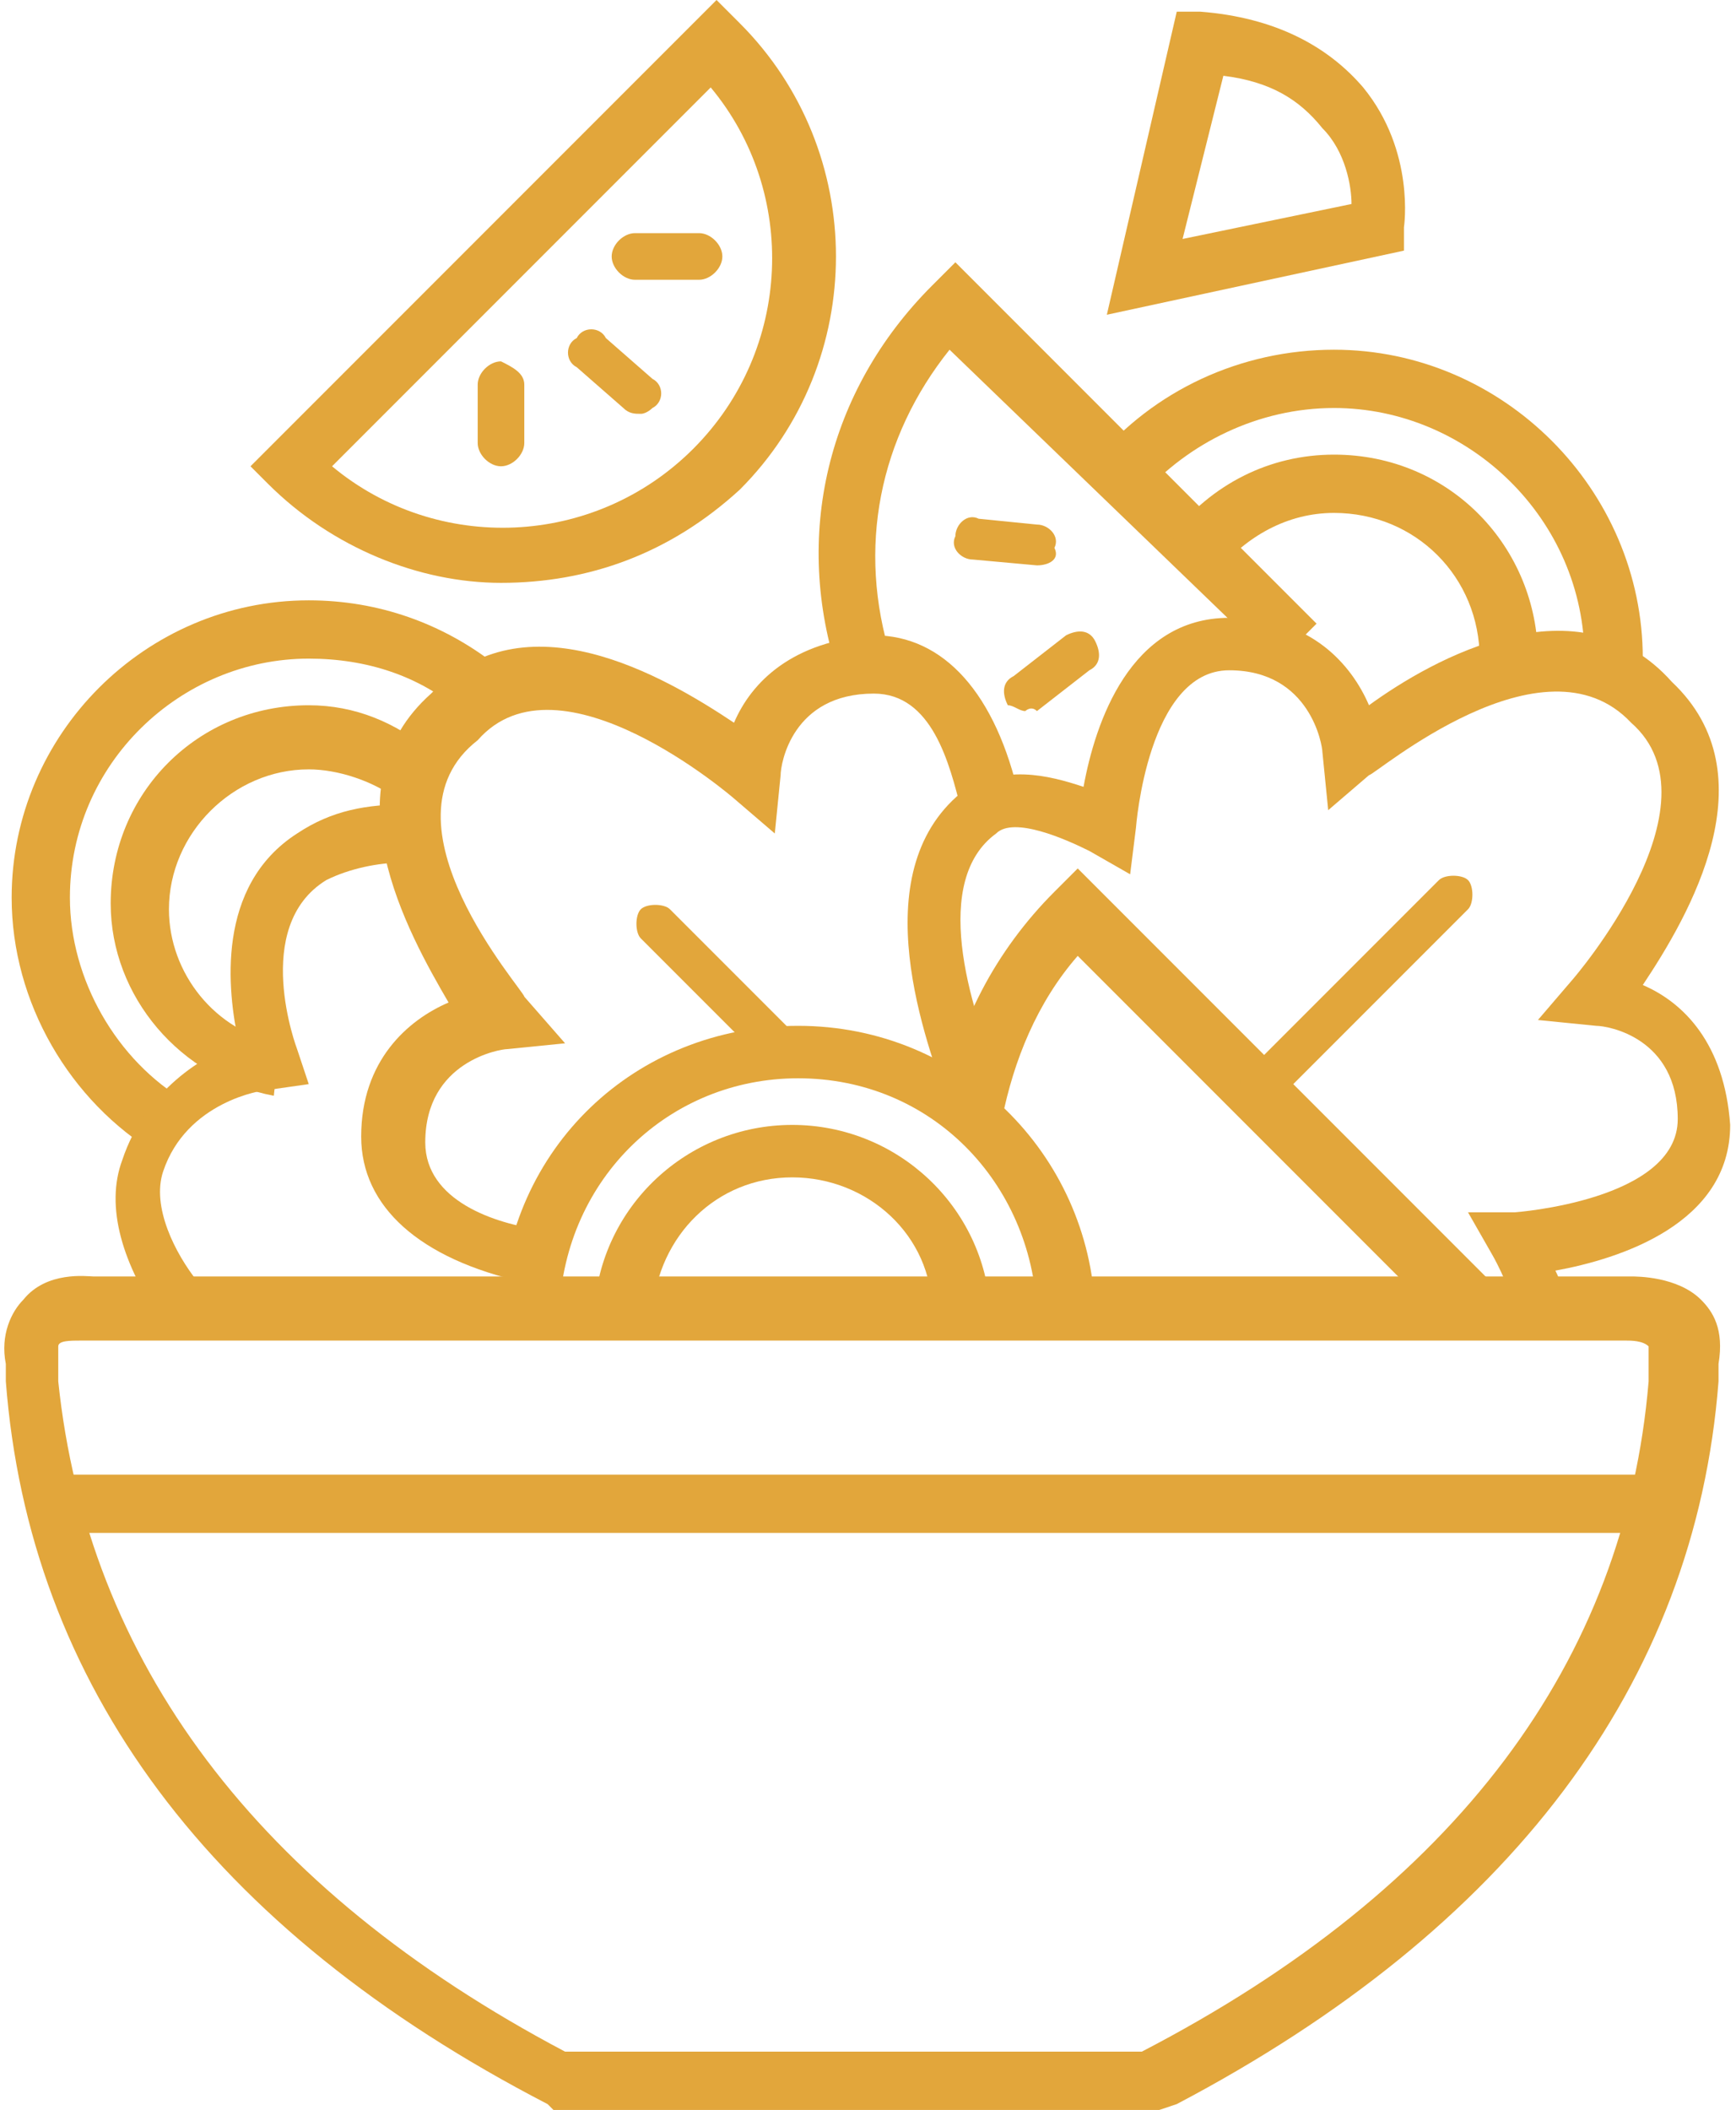 <?xml version="1.0" encoding="UTF-8"?> <!-- Generator: Adobe Illustrator 25.3.0, SVG Export Plug-In . SVG Version: 6.00 Build 0) --> <svg xmlns="http://www.w3.org/2000/svg" xmlns:xlink="http://www.w3.org/1999/xlink" version="1.1" id="Calque_1" x="0px" y="0px" viewBox="0 0 29.8 36.2" style="enable-background:new 0 0 29.8 36.2;" xml:space="preserve"> <style type="text/css"> .st0{fill:#E2A63B;} </style> <g> <path class="st0" d="M19.9,36.2H9.5l-0.1-0.1c-5.8-3-8.9-7.2-9.3-12.4c0-0.1,0-0.2,0-0.3c-0.1-0.5,0.1-0.9,0.3-1.1 c0.4-0.5,1.1-0.4,1.2-0.4l26.4,0c0.1,0,0.8,0,1.2,0.4c0.2,0.2,0.4,0.5,0.3,1.1c0,0.1,0,0.2,0,0.3c-0.4,5.2-3.6,9.4-9.3,12.4 L19.9,36.2z M9.7,35.2h9.9c5.4-2.8,8.3-6.7,8.7-11.5c0-0.2,0-0.3,0-0.4c0-0.1,0-0.2,0-0.2c-0.1-0.1-0.3-0.1-0.4-0.1l0,0H1.4 c-0.2,0-0.4,0-0.4,0.1c0,0,0,0.1,0,0.2c0,0.1,0,0.2,0,0.4C1.5,28.5,4.4,32.4,9.7,35.2z"></path> </g> <g> <rect x="0.8" y="25.3" class="st0" width="27.6" height="1"></rect> </g> <g> <path class="st0" d="M24.9,22.8l-6.4-6.4c-0.7,0.8-1.1,1.8-1.3,2.8l-1-0.2c0.2-1.4,0.9-2.7,1.9-3.7l0.4-0.4l7.1,7.1L24.9,22.8z"></path> </g> <g> <path class="st0" d="M26,22.5c-0.1-0.5-0.4-1-0.4-1l-0.4-0.7l0.8,0c0,0,2.8-0.2,2.8-1.6c0-1.4-1.2-1.6-1.4-1.6l-1-0.1l0.6-0.7 c0,0,2.6-3,1-4.4c-1.5-1.6-4.4,0.9-4.5,0.9l-0.7,0.6l-0.1-1c0-0.1-0.2-1.4-1.6-1.4c0,0,0,0,0,0c-1.4,0-1.6,2.7-1.6,2.7l-0.1,0.8 l-0.7-0.4c-0.4-0.2-1.3-0.6-1.6-0.3c-1.1,0.8-0.5,2.9,0.1,4.3l-0.9,0.4c-0.4-1.1-1.5-4,0.2-5.4c0.7-0.5,1.5-0.3,2.1-0.1 c0.2-1.1,0.8-2.9,2.5-2.9c0,0,0,0,0.1,0c1.3,0,2,0.8,2.3,1.5c1.1-0.8,3.6-2.2,5.2-0.4c1.7,1.6,0.3,4-0.5,5.2c0.7,0.3,1.4,1,1.5,2.4 c0,1.7-1.9,2.3-3,2.5c0.1,0.2,0.2,0.5,0.2,0.8L26,22.5z"></path> </g> <g> <path class="st0" d="M9,22c-1.8-0.4-2.8-1.3-2.8-2.5c0-1.3,0.8-2,1.5-2.3C7,16,5.6,13.5,7.4,11.9c1.6-1.7,4-0.3,5.2,0.5 c0.3-0.7,1-1.4,2.4-1.5c0,0,0,0,0,0c1.2,0,2.1,1,2.5,2.8l-1,0.2c-0.2-0.8-0.5-2-1.5-2c0,0,0,0,0,0c-1.4,0-1.6,1.2-1.6,1.4l-0.1,1 l-0.7-0.6c0,0-3-2.6-4.4-1C6.4,14.1,9,17,9,17.1l0.7,0.8l-1,0.1c-0.1,0-1.4,0.2-1.4,1.6c0,1,1.2,1.4,2,1.5L9,22z"></path> </g> <g> <path class="st0" d="M14.4,11.6c-0.8-2.4-0.2-4.9,1.6-6.7l0.4-0.4l6.2,6.2l-0.7,0.7L16.3,6c-1.2,1.5-1.6,3.4-1,5.3L14.4,11.6z"></path> </g> <g> <path class="st0" d="M8.6,10c-1.4,0-2.9-0.6-4-1.7L4.3,8l8-8l0.4,0.4c2.2,2.2,2.2,5.8,0,8C11.5,9.5,10.1,10,8.6,10z M5.7,8 c1.8,1.5,4.5,1.4,6.2-0.3c1.7-1.7,1.8-4.4,0.3-6.2L5.7,8z"></path> </g> <g> <path class="st0" d="M26.4,11.3h-1c0-1.4-1.1-2.5-2.5-2.5c-0.8,0-1.5,0.4-2,1l-0.8-0.6c0.7-0.9,1.7-1.4,2.8-1.4 C24.9,7.8,26.4,9.4,26.4,11.3z"></path> </g> <g> <path class="st0" d="M27.2,11.3c0-2.4-2-4.3-4.3-4.3c-1.3,0-2.5,0.6-3.3,1.5l-0.8-0.6c1-1.2,2.5-1.9,4.1-1.9c2.9,0,5.3,2.4,5.3,5.3 L27.2,11.3z"></path> </g> <g> <path class="st0" d="M4.7,18.8c-1.6-0.3-2.8-1.7-2.8-3.3c0-1.9,1.5-3.4,3.4-3.4c0.8,0,1.5,0.3,2.1,0.8l-0.6,0.8 c-0.4-0.3-1-0.5-1.5-0.5c-1.3,0-2.4,1.1-2.4,2.4c0,1.1,0.8,2.1,1.9,2.3L4.7,18.8z"></path> </g> <g> <path class="st0" d="M2.7,19.8c-1.5-0.9-2.5-2.6-2.5-4.4c0-2.8,2.3-5.1,5.1-5.1c1.2,0,2.3,0.4,3.2,1.1l-0.6,0.8 c-0.7-0.6-1.6-0.9-2.6-0.9c-2.2,0-4.1,1.8-4.1,4.1c0,1.4,0.8,2.8,2,3.5L2.7,19.8z"></path> </g> <g> <path class="st0" d="M16,22.5c0-1.3-1.1-2.3-2.4-2.3c-1.3,0-2.3,1-2.4,2.3l-1,0c0.1-1.8,1.6-3.2,3.4-3.2c1.8,0,3.3,1.4,3.4,3.2 L16,22.5z"></path> </g> <g> <path class="st0" d="M17.8,22.5c-0.1-2.2-1.8-4-4.1-4c-2.2,0-4,1.7-4.1,4l-1,0c0.1-2.8,2.3-4.9,5.1-4.9c2.8,0,5,2.2,5.1,4.9 L17.8,22.5z"></path> </g> <g> <path class="st0" d="M19,5.4l1.2-5.2l0.4,0c1.3,0.1,2.2,0.6,2.8,1.3c0.9,1.1,0.7,2.4,0.7,2.4l0,0.4L19,5.4z M21,1.3l-0.7,2.8 l2.9-0.6c0-0.3-0.1-0.9-0.5-1.3C22.3,1.7,21.8,1.4,21,1.3z"></path> </g> <g> <g> <path class="st0" d="M8.6,8C8.4,8,8.2,7.8,8.2,7.6v-1c0-0.2,0.2-0.4,0.4-0.4C8.8,6.3,9,6.4,9,6.6v1C9,7.8,8.8,8,8.6,8z"></path> </g> </g> <g> <g> <path class="st0" d="M12,4.8h-1.1c-0.2,0-0.4-0.2-0.4-0.4S10.7,4,10.9,4H12c0.2,0,0.4,0.2,0.4,0.4S12.2,4.8,12,4.8z"></path> </g> </g> <g> <g> <path class="st0" d="M11,7.1c-0.1,0-0.2,0-0.3-0.1L9.9,6.3c-0.2-0.1-0.2-0.4,0-0.5c0.1-0.2,0.4-0.2,0.5,0l0.8,0.7 c0.2,0.1,0.2,0.4,0,0.5C11.2,7,11.1,7.1,11,7.1z"></path> </g> </g> <g> <g> <path class="st0" d="M17.6,12.2c-0.1,0-0.2-0.1-0.3-0.1c-0.1-0.2-0.1-0.4,0.1-0.5l0.9-0.7c0.2-0.1,0.4-0.1,0.5,0.1 c0.1,0.2,0.1,0.4-0.1,0.5l-0.9,0.7C17.7,12.1,17.6,12.2,17.6,12.2z"></path> </g> </g> <g> <g> <path class="st0" d="M17.8,9.7C17.8,9.7,17.8,9.7,17.8,9.7l-1.1-0.1c-0.2,0-0.4-0.2-0.3-0.4c0-0.2,0.2-0.4,0.4-0.3l1,0.1 c0.2,0,0.4,0.2,0.3,0.4C18.2,9.6,18,9.7,17.8,9.7z"></path> </g> </g> <g> <path class="st0" d="M2.8,22.7c-0.7-1-1-2-0.7-2.8c0.4-1.2,1.4-1.8,2-2c-0.2-0.9-0.4-2.7,1-3.6c0.6-0.4,1.2-0.5,1.9-0.5l-0.1,1 c-0.4,0-0.9,0.1-1.3,0.3c-1.3,0.8-0.5,2.9-0.5,2.9l0.2,0.6l-0.7,0.1c-0.1,0-1.4,0.2-1.8,1.4c-0.2,0.6,0.2,1.4,0.6,1.9L2.8,22.7z"></path> </g> <g> <g> <path class="st0" d="M13.8,18c0-0.1,0-0.2-0.1-0.2l-2.2-2.2c-0.1-0.1-0.4-0.1-0.5,0c-0.1,0.1-0.1,0.4,0,0.5l2,2L13.8,18z"></path> </g> </g> <g> <g> <path class="st0" d="M21.8,19C21.9,19,21.9,19,21.8,19l3.4-3.4c0.1-0.1,0.1-0.4,0-0.5c-0.1-0.1-0.4-0.1-0.5,0l-3.4,3.4 c0,0,0,0,0,0.1L21.8,19z"></path> </g> </g> </svg> 
